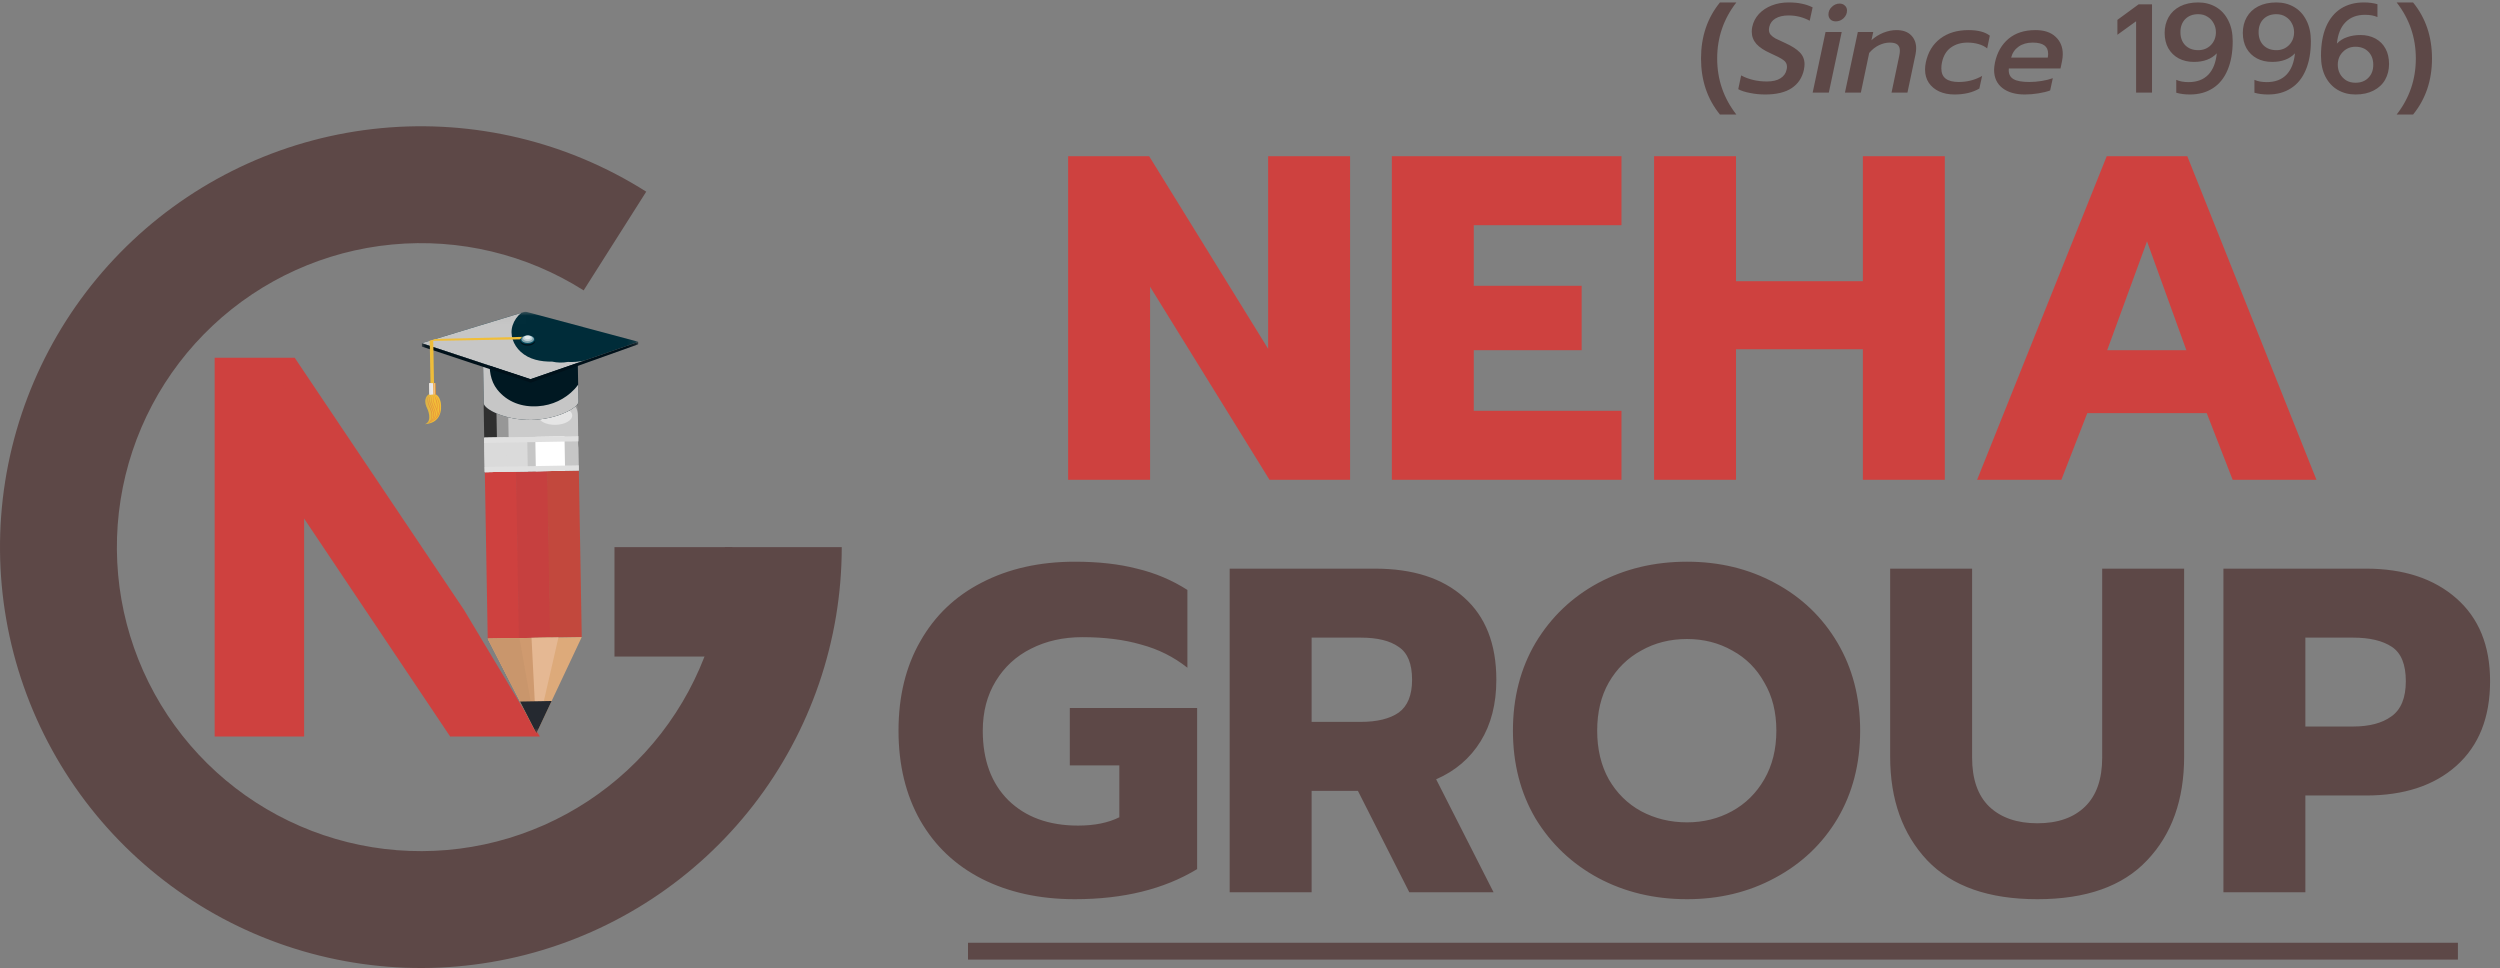 <svg width="297" height="115" viewBox="0 0 297 115" fill="none" xmlns="http://www.w3.org/2000/svg">
<rect x="0" y="0" width="297" height="115" fill="#808080" stroke="none"/>
<path d="M27 44H34.21L53.858 73.262L61.489 86H54.279L34.631 56.678V86H27V44Z" fill="#CE413F" stroke="#CE413F" stroke-width="3"/>
<path d="M100 65C100 76.095 96.309 86.876 89.51 95.643C82.71 104.41 73.187 110.667 62.44 113.428C51.694 116.188 40.334 115.296 30.151 110.891C19.967 106.487 11.538 98.82 6.19 89.098C0.843 79.376 -1.119 68.152 0.613 57.193C2.346 46.233 7.674 36.162 15.76 28.564C23.845 20.965 34.228 16.273 45.274 15.224C56.32 14.175 67.401 16.83 76.772 22.771L69.337 34.498C62.568 30.207 54.565 28.289 46.587 29.047C38.608 29.804 31.108 33.194 25.268 38.682C19.428 44.17 15.579 51.445 14.328 59.361C13.077 67.277 14.494 75.384 18.356 82.406C22.219 89.428 28.307 94.966 35.663 98.147C43.019 101.329 51.223 101.973 58.986 99.979C66.748 97.985 73.626 93.466 78.538 87.133C83.449 80.801 86.115 73.014 86.115 65H100Z" fill="#5D4847"/>
<rect x="73" y="65" width="14" height="13" fill="#5D4847"/>
<path d="M126.893 18.555H136.518L150.653 41.435V18.555H160.388V57H150.818L136.628 34.065V57H126.893V18.555ZM165.35 18.555H192.63V26.75H175.085V33.955H187.9V41.6H175.085V48.805H192.63V57H165.35V18.555ZM196.503 18.555H206.238V33.405H221.308V18.555H231.043V57H221.308V41.49H206.238V57H196.503V18.555ZM250.28 18.555H259.85L275.195 57H265.24L262.16 49.08H247.97L244.89 57H234.88L250.28 18.555ZM259.74 41.6L255.065 28.675L250.335 41.6H259.74Z" fill="#CE413F"/>
<path d="M127.698 106.825C123.518 106.825 119.833 106.018 116.643 104.405C113.489 102.792 111.051 100.482 109.328 97.475C107.604 94.432 106.743 90.875 106.743 86.805C106.743 82.735 107.604 79.197 109.328 76.19C111.051 73.147 113.489 70.818 116.643 69.205C119.833 67.555 123.518 66.73 127.698 66.73C130.484 66.73 132.941 67.005 135.068 67.555C137.231 68.068 139.229 68.912 141.063 70.085V79.325C139.449 78.042 137.616 77.125 135.563 76.575C133.546 75.988 131.218 75.695 128.578 75.695C126.304 75.695 124.269 76.153 122.473 77.07C120.713 77.95 119.319 79.233 118.293 80.92C117.266 82.607 116.753 84.568 116.753 86.805C116.753 90.288 117.761 93.038 119.778 95.055C121.831 97.072 124.599 98.08 128.083 98.08C130.026 98.08 131.658 97.75 132.978 97.09V90.93H127.093V84.11H142.218V103.25C138.294 105.633 133.454 106.825 127.698 106.825ZM146.085 67.555H163.355C167.865 67.555 171.385 68.692 173.915 70.965C176.482 73.238 177.765 76.502 177.765 80.755C177.765 83.615 177.142 86.053 175.895 88.07C174.648 90.087 172.888 91.59 170.615 92.58L177.435 106H167.425L161.32 93.955H155.82V106H146.085V67.555ZM161.65 85.76C163.593 85.76 165.097 85.393 166.16 84.66C167.223 83.89 167.755 82.588 167.755 80.755C167.755 78.848 167.223 77.547 166.16 76.85C165.133 76.117 163.63 75.75 161.65 75.75H155.82V85.76H161.65ZM200.416 106.825C196.529 106.825 193.009 105.982 189.856 104.295C186.739 102.608 184.264 100.262 182.431 97.255C180.634 94.212 179.736 90.728 179.736 86.805C179.736 82.882 180.634 79.398 182.431 76.355C184.264 73.312 186.739 70.947 189.856 69.26C193.009 67.573 196.529 66.73 200.416 66.73C204.266 66.73 207.749 67.573 210.866 69.26C214.019 70.947 216.494 73.312 218.291 76.355C220.088 79.398 220.986 82.882 220.986 86.805C220.986 90.728 220.088 94.212 218.291 97.255C216.494 100.262 214.019 102.608 210.866 104.295C207.749 105.982 204.266 106.825 200.416 106.825ZM200.416 97.695C202.359 97.695 204.138 97.255 205.751 96.375C207.364 95.495 208.648 94.23 209.601 92.58C210.554 90.93 211.031 89.005 211.031 86.805C211.031 84.605 210.554 82.698 209.601 81.085C208.684 79.435 207.419 78.17 205.806 77.29C204.193 76.373 202.396 75.915 200.416 75.915C198.399 75.915 196.584 76.373 194.971 77.29C193.358 78.17 192.074 79.435 191.121 81.085C190.204 82.698 189.746 84.605 189.746 86.805C189.746 89.005 190.204 90.93 191.121 92.58C192.074 94.23 193.358 95.495 194.971 96.375C196.621 97.255 198.436 97.695 200.416 97.695ZM242.04 106.825C236.247 106.825 231.883 105.285 228.95 102.205C226.017 99.088 224.55 94.982 224.55 89.885V67.555H234.285V89.995C234.285 92.562 234.963 94.505 236.32 95.825C237.713 97.145 239.62 97.805 242.04 97.805C244.46 97.805 246.348 97.145 247.705 95.825C249.062 94.505 249.74 92.562 249.74 89.995V67.555H259.475V89.885C259.475 95.018 258.008 99.125 255.075 102.205C252.178 105.285 247.833 106.825 242.04 106.825ZM264.142 67.555H281.082C285.555 67.555 289.13 68.728 291.807 71.075C294.483 73.422 295.822 76.703 295.822 80.92C295.822 85.247 294.483 88.602 291.807 90.985C289.167 93.332 285.592 94.505 281.082 94.505H273.877V106H264.142V67.555ZM279.542 86.31C281.485 86.31 283.007 85.907 284.107 85.1C285.243 84.293 285.812 82.9 285.812 80.92C285.812 78.94 285.262 77.583 284.162 76.85C283.062 76.117 281.522 75.75 279.542 75.75H273.877V86.31H279.542Z" fill="#5D4847"/>
<path d="M115 113L292 113" stroke="#5D4847" stroke-width="2"/>
<path d="M204.331 13.61C202.831 11.77 202.081 9.55 202.081 6.95C202.081 4.35 202.831 2.13 204.331 0.29H206.281C204.761 2.24 204.001 4.46 204.001 6.95C204.001 9.44 204.761 11.66 206.281 13.61H204.331ZM209.699 11.225C209.079 11.225 208.479 11.165 207.899 11.045C207.319 10.935 206.854 10.785 206.504 10.595L206.849 8.96C207.749 9.44 208.764 9.68 209.894 9.68C210.584 9.68 211.124 9.555 211.514 9.305C211.914 9.055 212.159 8.71 212.249 8.27C212.279 8.15 212.294 8.035 212.294 7.925C212.294 7.595 212.149 7.33 211.859 7.13C211.579 6.92 211.054 6.645 210.284 6.305C209.584 5.995 209.044 5.635 208.664 5.225C208.294 4.805 208.109 4.315 208.109 3.755C208.109 3.545 208.129 3.355 208.169 3.185C208.289 2.615 208.549 2.11 208.949 1.67C209.359 1.23 209.869 0.89 210.479 0.65C211.089 0.41 211.759 0.29 212.489 0.29C213.089 0.29 213.614 0.34 214.064 0.44C214.514 0.53 214.939 0.675 215.339 0.875L214.994 2.465C214.214 2.045 213.379 1.835 212.489 1.835C211.849 1.835 211.329 1.955 210.929 2.195C210.539 2.425 210.294 2.755 210.194 3.185C210.164 3.305 210.149 3.42 210.149 3.53C210.149 3.76 210.214 3.955 210.344 4.115C210.484 4.275 210.674 4.425 210.914 4.565C211.164 4.695 211.559 4.88 212.099 5.12C212.869 5.47 213.439 5.835 213.809 6.215C214.189 6.595 214.379 7.07 214.379 7.64C214.379 7.8 214.354 8.015 214.304 8.285C214.104 9.225 213.624 9.95 212.864 10.46C212.104 10.97 211.049 11.225 209.699 11.225ZM218.09 2.54C217.83 2.54 217.62 2.465 217.46 2.315C217.3 2.155 217.22 1.955 217.22 1.715C217.22 1.365 217.355 1.065 217.625 0.815C217.895 0.555 218.2 0.425 218.54 0.425C218.8 0.425 219.01 0.505 219.17 0.665C219.34 0.815 219.425 1.01 219.425 1.25C219.425 1.6 219.29 1.905 219.02 2.165C218.75 2.415 218.44 2.54 218.09 2.54ZM216.875 3.8H218.795L217.265 11H215.345L216.875 3.8ZM220.71 3.8H222.54L222.33 4.775C222.75 4.395 223.22 4.1 223.74 3.89C224.27 3.68 224.785 3.575 225.285 3.575C226.055 3.575 226.64 3.78 227.04 4.19C227.44 4.59 227.64 5.11 227.64 5.75C227.64 5.95 227.615 6.185 227.565 6.455L226.605 11H224.715L225.63 6.635C225.68 6.385 225.705 6.185 225.705 6.035C225.705 5.705 225.61 5.46 225.42 5.3C225.23 5.14 224.925 5.06 224.505 5.06C224.075 5.06 223.645 5.165 223.215 5.375C222.795 5.575 222.41 5.88 222.06 6.29L221.07 11H219.18L220.71 3.8ZM232.191 11.225C231.511 11.225 230.906 11.105 230.376 10.865C229.856 10.625 229.446 10.285 229.146 9.845C228.846 9.395 228.696 8.865 228.696 8.255C228.696 7.995 228.726 7.715 228.786 7.415C229.046 6.195 229.621 5.25 230.511 4.58C231.401 3.91 232.516 3.575 233.856 3.575C234.976 3.575 235.821 3.795 236.391 4.235L236.076 5.75C235.796 5.52 235.456 5.35 235.056 5.24C234.656 5.12 234.216 5.06 233.736 5.06C232.966 5.06 232.311 5.255 231.771 5.645C231.231 6.025 230.876 6.615 230.706 7.415C230.656 7.625 230.631 7.86 230.631 8.12C230.631 8.68 230.806 9.09 231.156 9.35C231.506 9.61 232.021 9.74 232.701 9.74C233.711 9.74 234.636 9.5 235.476 9.02L235.146 10.52C234.346 10.99 233.361 11.225 232.191 11.225ZM240.543 11.225C239.433 11.225 238.548 10.97 237.888 10.46C237.228 9.94 236.898 9.22 236.898 8.3C236.898 8.08 236.933 7.785 237.003 7.415C237.263 6.225 237.798 5.29 238.608 4.61C239.428 3.92 240.498 3.575 241.818 3.575C242.848 3.575 243.643 3.84 244.203 4.37C244.773 4.9 245.058 5.59 245.058 6.44C245.058 6.7 245.028 6.975 244.968 7.265L244.788 8.135H238.653L238.638 8.345C238.638 8.835 238.833 9.19 239.223 9.41C239.613 9.63 240.238 9.74 241.098 9.74C241.558 9.74 242.038 9.7 242.538 9.62C243.038 9.54 243.483 9.43 243.873 9.29L243.558 10.745C243.188 10.885 242.723 11 242.163 11.09C241.613 11.18 241.073 11.225 240.543 11.225ZM243.273 6.845C243.303 6.675 243.318 6.52 243.318 6.38C243.318 5.94 243.168 5.61 242.868 5.39C242.568 5.17 242.103 5.06 241.473 5.06C240.813 5.06 240.258 5.22 239.808 5.54C239.358 5.86 239.063 6.295 238.923 6.845H243.273ZM253.769 2.525L251.549 4.13V2.36L254.069 0.515H255.659V11H253.769V2.525ZM260.16 11.225C259.55 11.225 259.01 11.155 258.54 11.015V9.485C258.93 9.665 259.42 9.755 260.01 9.755C260.99 9.755 261.765 9.465 262.335 8.885C262.905 8.295 263.245 7.445 263.355 6.335C262.715 7.015 261.81 7.355 260.64 7.355C259.96 7.355 259.355 7.215 258.825 6.935C258.305 6.655 257.895 6.255 257.595 5.735C257.305 5.215 257.16 4.605 257.16 3.905C257.16 3.215 257.315 2.595 257.625 2.045C257.935 1.495 258.39 1.065 258.99 0.755C259.6 0.445 260.32 0.29 261.15 0.29C261.93 0.29 262.63 0.47 263.25 0.83C263.87 1.19 264.355 1.715 264.705 2.405C265.065 3.095 265.245 3.92 265.245 4.88C265.245 6.23 265.04 7.38 264.63 8.33C264.23 9.28 263.645 10 262.875 10.49C262.115 10.98 261.21 11.225 260.16 11.225ZM261.15 5.96C261.75 5.96 262.25 5.76 262.65 5.36C263.05 4.95 263.25 4.435 263.25 3.815C263.25 3.435 263.16 3.085 262.98 2.765C262.81 2.435 262.565 2.175 262.245 1.985C261.935 1.785 261.57 1.685 261.15 1.685C260.51 1.685 259.995 1.88 259.605 2.27C259.225 2.66 259.035 3.175 259.035 3.815C259.035 4.465 259.225 4.985 259.605 5.375C259.995 5.765 260.51 5.96 261.15 5.96ZM269.447 11.225C268.837 11.225 268.297 11.155 267.827 11.015V9.485C268.217 9.665 268.707 9.755 269.297 9.755C270.277 9.755 271.052 9.465 271.622 8.885C272.192 8.295 272.532 7.445 272.642 6.335C272.002 7.015 271.097 7.355 269.927 7.355C269.247 7.355 268.642 7.215 268.112 6.935C267.592 6.655 267.182 6.255 266.882 5.735C266.592 5.215 266.447 4.605 266.447 3.905C266.447 3.215 266.602 2.595 266.912 2.045C267.222 1.495 267.677 1.065 268.277 0.755C268.887 0.445 269.607 0.29 270.437 0.29C271.217 0.29 271.917 0.47 272.537 0.83C273.157 1.19 273.642 1.715 273.992 2.405C274.352 3.095 274.532 3.92 274.532 4.88C274.532 6.23 274.327 7.38 273.917 8.33C273.517 9.28 272.932 10 272.162 10.49C271.402 10.98 270.497 11.225 269.447 11.225ZM270.437 5.96C271.037 5.96 271.537 5.76 271.937 5.36C272.337 4.95 272.537 4.435 272.537 3.815C272.537 3.435 272.447 3.085 272.267 2.765C272.097 2.435 271.852 2.175 271.532 1.985C271.222 1.785 270.857 1.685 270.437 1.685C269.797 1.685 269.282 1.88 268.892 2.27C268.512 2.66 268.322 3.175 268.322 3.815C268.322 4.465 268.512 4.985 268.892 5.375C269.282 5.765 269.797 5.96 270.437 5.96ZM279.829 11.225C279.049 11.225 278.349 11.045 277.729 10.685C277.109 10.325 276.619 9.8 276.259 9.11C275.909 8.42 275.734 7.595 275.734 6.635C275.734 5.285 275.934 4.135 276.334 3.185C276.744 2.235 277.329 1.515 278.089 1.025C278.859 0.535 279.769 0.29 280.819 0.29C281.429 0.29 281.969 0.36 282.439 0.5V2.03C282.049 1.85 281.559 1.76 280.969 1.76C279.989 1.76 279.214 2.055 278.644 2.645C278.074 3.225 277.734 4.07 277.624 5.18C277.954 4.83 278.359 4.575 278.839 4.415C279.319 4.245 279.844 4.16 280.414 4.16C281.094 4.16 281.689 4.3 282.199 4.58C282.719 4.86 283.119 5.26 283.399 5.78C283.679 6.29 283.819 6.9 283.819 7.61C283.819 8.3 283.664 8.92 283.354 9.47C283.044 10.02 282.584 10.45 281.974 10.76C281.374 11.07 280.659 11.225 279.829 11.225ZM279.829 9.83C280.469 9.83 280.979 9.635 281.359 9.245C281.749 8.855 281.944 8.34 281.944 7.7C281.944 7.05 281.749 6.53 281.359 6.14C280.979 5.75 280.469 5.555 279.829 5.555C279.229 5.555 278.729 5.76 278.329 6.17C277.929 6.57 277.729 7.08 277.729 7.7C277.729 8.08 277.814 8.435 277.984 8.765C278.164 9.085 278.409 9.345 278.719 9.545C279.039 9.735 279.409 9.83 279.829 9.83ZM284.721 13.61C286.241 11.66 287.001 9.44 287.001 6.95C287.001 4.46 286.241 2.24 284.721 0.29H286.671C288.171 2.13 288.921 4.35 288.921 6.95C288.921 9.55 288.171 11.77 286.671 13.61H284.721Z" fill="#5D4847"/>
<g clip-path="url(#clip0_288_30)">
<mask id="mask0_288_30" style="mask-type:luminance" maskUnits="userSpaceOnUse" x="50" y="36" width="27" height="52">
<path d="M75.772 36.781L50.03 37.23L50.905 87.345L76.647 86.896L75.772 36.781Z" fill="white"/>
</mask>
<g mask="url(#mask0_288_30)">
<path d="M60.018 45.716L65.985 45.612C66.675 45.6 67.342 45.863 67.839 46.343C68.336 46.822 68.622 47.48 68.634 48.17L68.713 52.678C68.725 53.368 68.462 54.035 67.983 54.531C67.503 55.028 66.846 55.314 66.156 55.326L60.187 55.43C59.497 55.442 58.83 55.179 58.334 54.7C57.837 54.22 57.551 53.563 57.539 52.873L57.461 48.364C57.449 47.674 57.711 47.007 58.191 46.511C58.67 46.014 59.327 45.728 60.018 45.716Z" fill="#2F2F2F"/>
<g style="mix-blend-mode:soft-light" opacity="0.5">
<path d="M66.347 46.185L61.185 46.275C59.942 46.297 58.951 47.322 58.973 48.566L59.033 51.979C59.054 53.223 60.08 54.213 61.324 54.192L66.485 54.102C67.729 54.08 68.719 53.054 68.697 51.811L68.638 48.397C68.616 47.154 67.591 46.163 66.347 46.185Z" fill="white"/>
</g>
<g style="mix-blend-mode:soft-light" opacity="0.5">
<path d="M66.692 47.391L62.273 47.468C61.209 47.487 60.361 48.365 60.38 49.429L60.43 52.282C60.448 53.346 61.326 54.194 62.391 54.175L66.809 54.098C67.874 54.08 68.722 53.202 68.703 52.137L68.653 49.285C68.635 48.22 67.757 47.373 66.692 47.391Z" fill="white"/>
</g>
<g style="mix-blend-mode:soft-light" opacity="0.5">
<path d="M67.979 49.354C67.99 49.946 67.097 50.45 65.984 50.47C64.87 50.489 63.962 50.017 63.952 49.424C63.941 48.832 64.834 48.328 65.946 48.309C67.058 48.289 67.969 48.762 67.979 49.354Z" fill="white"/>
</g>
<path d="M61.369 56.028L57.596 56.094L57.941 75.872L61.714 75.806L61.369 56.028Z" fill="#CE413F"/>
<path d="M65.068 55.963L61.295 56.029L61.64 75.807L65.413 75.741L65.068 55.963Z" fill="#C6403F"/>
<path d="M68.767 55.899L64.996 55.965L65.341 75.743L69.113 75.677L68.767 55.899Z" fill="#C2483D"/>
<path d="M68.697 51.811L57.524 52.006L57.596 56.093L68.769 55.898L68.697 51.811Z" fill="#C6C6C6"/>
<g style="mix-blend-mode:multiply">
<path d="M62.631 51.919L57.524 52.008L57.596 56.095L62.703 56.006L62.631 51.919Z" fill="#DADADA"/>
</g>
<path d="M67.062 51.84L63.59 51.9L63.662 55.987L67.133 55.927L67.062 51.84Z" fill="white"/>
<g style="mix-blend-mode:multiply">
<path d="M60.09 51.963L57.524 52.008L57.596 56.095L60.161 56.05L60.09 51.963Z" fill="#DADADA"/>
</g>
<path d="M68.758 55.28L57.585 55.475L57.596 56.093L68.769 55.898L68.758 55.28Z" fill="#E0E0E0"/>
<path d="M68.697 51.811L57.524 52.006L57.535 52.625L68.708 52.43L68.697 51.811Z" fill="#E0E0E0"/>
<path d="M57.941 75.873L69.114 75.678L63.725 87.123L57.941 75.873Z" fill="#DDAA7A"/>
<path d="M57.941 75.873L65.413 75.743L63.725 87.123L57.941 75.873Z" fill="#CF9A6F"/>
<path d="M63.145 75.781L66.346 75.725L63.725 87.122L63.145 75.781Z" fill="#E5B893"/>
<path d="M57.941 75.873L61.712 75.807L63.725 87.123L57.941 75.873Z" fill="#C9966C"/>
<path d="M61.782 83.344L63.725 87.121L65.534 83.278L61.782 83.344Z" fill="#252930"/>
<path d="M57.379 42.603L57.472 47.915C57.484 48.59 60.025 49.936 63.133 49.882C66.242 49.827 68.734 48.401 68.722 47.726L68.629 42.407L57.379 42.603Z" fill="#001822"/>
<g style="mix-blend-mode:multiply">
<path d="M68.259 46.221C67.131 47.426 65.585 48.154 63.938 48.259C62.053 48.4 60.262 47.781 59.077 46.285C58.253 45.246 58.081 43.886 58.213 42.599L57.379 42.613L57.472 47.92C57.484 48.595 60.025 49.941 63.133 49.887C66.242 49.833 68.734 48.406 68.722 47.731L68.687 45.696C68.554 45.879 68.412 46.055 68.259 46.221Z" fill="#C6C6C6"/>
</g>
<path d="M75.839 40.609L62.413 37.014L50.092 40.771L63.027 45.045L75.839 40.609Z" fill="#002C39"/>
<g style="mix-blend-mode:multiply">
<path d="M67.462 42.999C66.846 43.111 66.213 43.098 65.602 42.962C64.226 42.976 62.857 42.714 61.851 41.784C60.99 40.992 60.518 39.779 60.908 38.627C61.099 38.055 61.453 37.55 61.925 37.173L50.091 40.774L63.026 45.048L69.398 42.841C68.762 42.978 68.112 43.032 67.462 42.999Z" fill="#C6C6C6"/>
</g>
<path d="M50.092 40.772L50.099 41.167L63.049 45.463L75.844 40.897L75.839 40.609L63.026 45.046L50.092 40.772Z" fill="#00111A"/>
<path d="M61.819 40.315L50.965 40.505L51.74 40.269L62.121 40.018L61.819 40.315Z" fill="#F1BE38"/>
<path d="M61.823 40.566C61.828 40.851 62.223 41.075 62.704 41.066C63.185 41.058 63.567 40.82 63.562 40.536L63.558 40.304L61.824 40.334L61.823 40.566Z" fill="#00121B"/>
<path d="M63.559 40.358C63.564 40.642 63.177 40.878 62.695 40.887C62.212 40.895 61.819 40.672 61.814 40.388C61.809 40.104 62.196 39.866 62.677 39.858C63.158 39.849 63.554 40.074 63.559 40.358Z" fill="#00465A"/>
<g style="mix-blend-mode:soft-light" opacity="0.5">
<path d="M63.442 40.283C63.447 40.529 63.114 40.733 62.698 40.74C62.282 40.748 61.944 40.556 61.94 40.309C61.936 40.062 62.268 39.859 62.683 39.852C63.097 39.845 63.438 40.039 63.442 40.283Z" fill="white"/>
</g>
<g style="mix-blend-mode:soft-light" opacity="0.5">
<path d="M63.26 40.181C63.263 40.364 63.012 40.517 62.7 40.522C62.388 40.527 62.133 40.384 62.13 40.2C62.127 40.017 62.378 39.863 62.688 39.857C62.999 39.852 63.257 39.997 63.26 40.181Z" fill="white"/>
</g>
<g style="mix-blend-mode:soft-light" opacity="0.5">
<path d="M63.061 40.073C63.063 40.194 62.898 40.296 62.69 40.3C62.483 40.303 62.316 40.207 62.313 40.086C62.311 39.964 62.477 39.862 62.683 39.859C62.888 39.855 63.059 39.951 63.061 40.073Z" fill="white"/>
</g>
<path d="M51.47 40.469L51.052 40.477L51.159 46.589L51.576 46.581L51.47 40.469Z" fill="#F1BE38"/>
<path d="M50.472 50.401C51.47 50.005 50.748 48.523 50.748 48.523C50.142 47.297 50.927 46.857 50.927 46.857C50.927 46.857 52.035 46.32 52.354 47.782C52.354 47.782 52.885 50.218 50.472 50.401Z" fill="#F1BE38"/>
<path d="M51.756 45.508L50.986 45.522L51.01 46.883L51.78 46.87L51.756 45.508Z" fill="#EB9D37"/>
<g style="mix-blend-mode:multiply">
<path d="M51.464 45.513L50.986 45.522L51.01 46.883L51.488 46.875L51.464 45.513Z" fill="#EDEDED"/>
</g>
<g style="mix-blend-mode:multiply">
<path d="M51.226 45.517L50.986 45.522L51.01 46.883L51.25 46.879L51.226 45.517Z" fill="#EDEDED"/>
</g>
<path d="M51.608 45.509L51.568 45.51L51.592 46.872L51.632 46.871L51.608 45.509Z" fill="white"/>
<path d="M51.041 46.882L51.014 46.914C50.988 46.943 50.965 46.974 50.946 47.008C50.915 47.059 50.891 47.114 50.873 47.171C50.852 47.245 50.84 47.322 50.837 47.399C50.837 47.593 50.871 47.786 50.939 47.968C51.007 48.171 51.113 48.379 51.201 48.592C51.244 48.702 51.278 48.815 51.302 48.93C51.312 48.987 51.325 49.043 51.333 49.101C51.341 49.159 51.335 49.212 51.345 49.268C51.36 49.471 51.327 49.675 51.247 49.862C51.237 49.883 51.23 49.901 51.218 49.922L51.184 49.973C51.163 50.005 51.139 50.035 51.113 50.063C51.073 50.109 51.029 50.153 50.982 50.193C50.951 50.218 50.919 50.241 50.885 50.262L50.85 50.285C50.86 50.276 50.87 50.266 50.881 50.258C50.912 50.234 50.941 50.207 50.968 50.179C51.011 50.137 51.05 50.092 51.084 50.043C51.106 50.012 51.125 49.979 51.14 49.945L51.172 49.893C51.172 49.875 51.186 49.856 51.195 49.838C51.228 49.753 51.249 49.664 51.257 49.573C51.266 49.472 51.267 49.37 51.26 49.268C51.259 49.215 51.258 49.16 51.246 49.104C51.233 49.048 51.223 48.998 51.213 48.943C51.19 48.835 51.158 48.729 51.117 48.627C51.073 48.519 51.029 48.413 50.984 48.307C50.939 48.205 50.899 48.1 50.865 47.993C50.802 47.802 50.775 47.602 50.785 47.402C50.795 47.259 50.844 47.121 50.926 47.004C50.959 46.959 50.998 46.918 51.041 46.882Z" fill="#E99337"/>
<path d="M51.26 46.877C51.26 46.877 51.251 46.889 51.233 46.91C51.207 46.94 51.184 46.973 51.163 47.007C51.132 47.06 51.108 47.117 51.092 47.177C51.072 47.254 51.061 47.333 51.059 47.413C51.062 47.615 51.101 47.815 51.175 48.003C51.248 48.211 51.355 48.425 51.439 48.652C51.529 48.872 51.575 49.109 51.574 49.347C51.57 49.459 51.543 49.569 51.495 49.671C51.454 49.762 51.399 49.845 51.331 49.918C51.274 49.983 51.211 50.042 51.143 50.095C51.086 50.139 51.033 50.177 50.997 50.205C50.91 50.263 50.85 50.292 50.85 50.292C50.85 50.292 50.898 50.258 50.98 50.191C51.093 50.102 51.197 50.001 51.287 49.889C51.348 49.816 51.396 49.734 51.431 49.645C51.467 49.55 51.487 49.45 51.49 49.348C51.487 49.119 51.44 48.892 51.351 48.681C51.271 48.464 51.17 48.24 51.096 48.023C51.026 47.826 50.995 47.617 51.004 47.408C51.01 47.325 51.028 47.242 51.058 47.164C51.08 47.104 51.111 47.048 51.148 46.995C51.182 46.953 51.219 46.913 51.26 46.877Z" fill="#E99337"/>
<path d="M51.479 46.873L51.452 46.907C51.425 46.939 51.4 46.972 51.379 47.008C51.347 47.063 51.323 47.121 51.305 47.182C51.284 47.262 51.274 47.344 51.276 47.427C51.282 47.633 51.325 47.836 51.403 48.026C51.482 48.239 51.591 48.467 51.668 48.7C51.756 48.936 51.78 49.191 51.737 49.439C51.713 49.551 51.664 49.656 51.594 49.748C51.529 49.826 51.456 49.896 51.374 49.958C51.253 50.045 51.127 50.126 50.997 50.2L50.85 50.286L50.986 50.186C51.108 50.102 51.225 50.011 51.337 49.915C51.411 49.853 51.479 49.783 51.539 49.706C51.601 49.617 51.642 49.515 51.66 49.408C51.693 49.175 51.665 48.939 51.58 48.72C51.506 48.497 51.407 48.273 51.326 48.053C51.252 47.853 51.216 47.641 51.222 47.428C51.226 47.342 51.243 47.258 51.273 47.177C51.295 47.115 51.326 47.056 51.364 47.002C51.389 46.968 51.417 46.937 51.447 46.907L51.479 46.873Z" fill="#E99337"/>
<path d="M51.712 46.814L51.69 46.841C51.668 46.865 51.648 46.892 51.631 46.92C51.602 46.962 51.579 47.007 51.562 47.055C51.538 47.115 51.523 47.179 51.515 47.243C51.499 47.407 51.514 47.571 51.559 47.728C51.583 47.815 51.61 47.904 51.644 47.993C51.678 48.083 51.718 48.17 51.76 48.258C51.848 48.431 51.916 48.614 51.963 48.802C51.983 48.891 51.992 48.982 51.99 49.073C51.99 49.115 51.986 49.156 51.979 49.197C51.975 49.237 51.967 49.276 51.954 49.313C51.925 49.429 51.877 49.54 51.812 49.64L51.734 49.75C51.734 49.75 51.755 49.706 51.795 49.63C51.814 49.593 51.832 49.544 51.855 49.49C51.876 49.428 51.892 49.365 51.905 49.301C51.913 49.265 51.918 49.228 51.919 49.191C51.922 49.152 51.922 49.112 51.917 49.073C51.914 48.987 51.903 48.903 51.883 48.82C51.831 48.639 51.763 48.463 51.68 48.294C51.64 48.202 51.602 48.114 51.569 48.022C51.536 47.931 51.509 47.84 51.489 47.746C51.45 47.579 51.444 47.406 51.471 47.237C51.483 47.17 51.505 47.105 51.534 47.043C51.556 46.996 51.584 46.952 51.618 46.912C51.638 46.885 51.661 46.86 51.686 46.838L51.712 46.814Z" fill="#E99337"/>
<path d="M51.731 46.87C51.731 46.87 51.769 46.921 51.827 47.016C51.905 47.149 51.975 47.288 52.037 47.43C52.124 47.632 52.19 47.843 52.234 48.059C52.285 48.308 52.294 48.564 52.261 48.816C52.242 48.943 52.209 49.067 52.164 49.187C52.116 49.303 52.054 49.413 51.981 49.516C51.912 49.615 51.831 49.706 51.74 49.786C51.663 49.856 51.58 49.92 51.492 49.977C51.418 50.024 51.341 50.067 51.262 50.106C51.202 50.136 51.14 50.163 51.077 50.187L50.913 50.245L51.07 50.168C51.122 50.147 51.179 50.11 51.246 50.073C51.314 50.037 51.384 49.984 51.463 49.933C51.545 49.873 51.622 49.807 51.694 49.735C51.774 49.657 51.847 49.571 51.911 49.478C51.978 49.38 52.035 49.274 52.079 49.163C52.123 49.047 52.154 48.927 52.172 48.804C52.208 48.562 52.204 48.315 52.159 48.073C52.119 47.86 52.061 47.651 51.985 47.448C51.916 47.249 51.831 47.056 51.731 46.87Z" fill="#E99337"/>
<path d="M51.594 46.94C51.647 47.023 51.694 47.109 51.734 47.199C51.774 47.28 51.805 47.377 51.845 47.481C51.862 47.535 51.878 47.59 51.894 47.647C51.91 47.702 51.927 47.758 51.936 47.818C51.959 47.931 51.976 48.047 51.984 48.163C51.994 48.264 51.996 48.365 51.99 48.467C51.971 48.645 51.952 48.763 51.952 48.763C51.952 48.763 51.95 48.644 51.938 48.468C51.937 48.38 51.916 48.28 51.906 48.172C51.902 48.116 51.893 48.061 51.88 48.007C51.868 47.95 51.858 47.893 51.847 47.837C51.837 47.78 51.824 47.723 51.809 47.667C51.796 47.613 51.782 47.558 51.769 47.505C51.736 47.401 51.713 47.302 51.685 47.218C51.657 47.134 51.638 47.071 51.62 47.016L51.594 46.94Z" fill="#E99337"/>
</g>
</g>
<defs>
<clipPath id="clip0_288_30">
<rect width="25.761" height="50.189" fill="white" transform="translate(50.03 37.228) rotate(-1)"/>
</clipPath>
</defs>
</svg>
